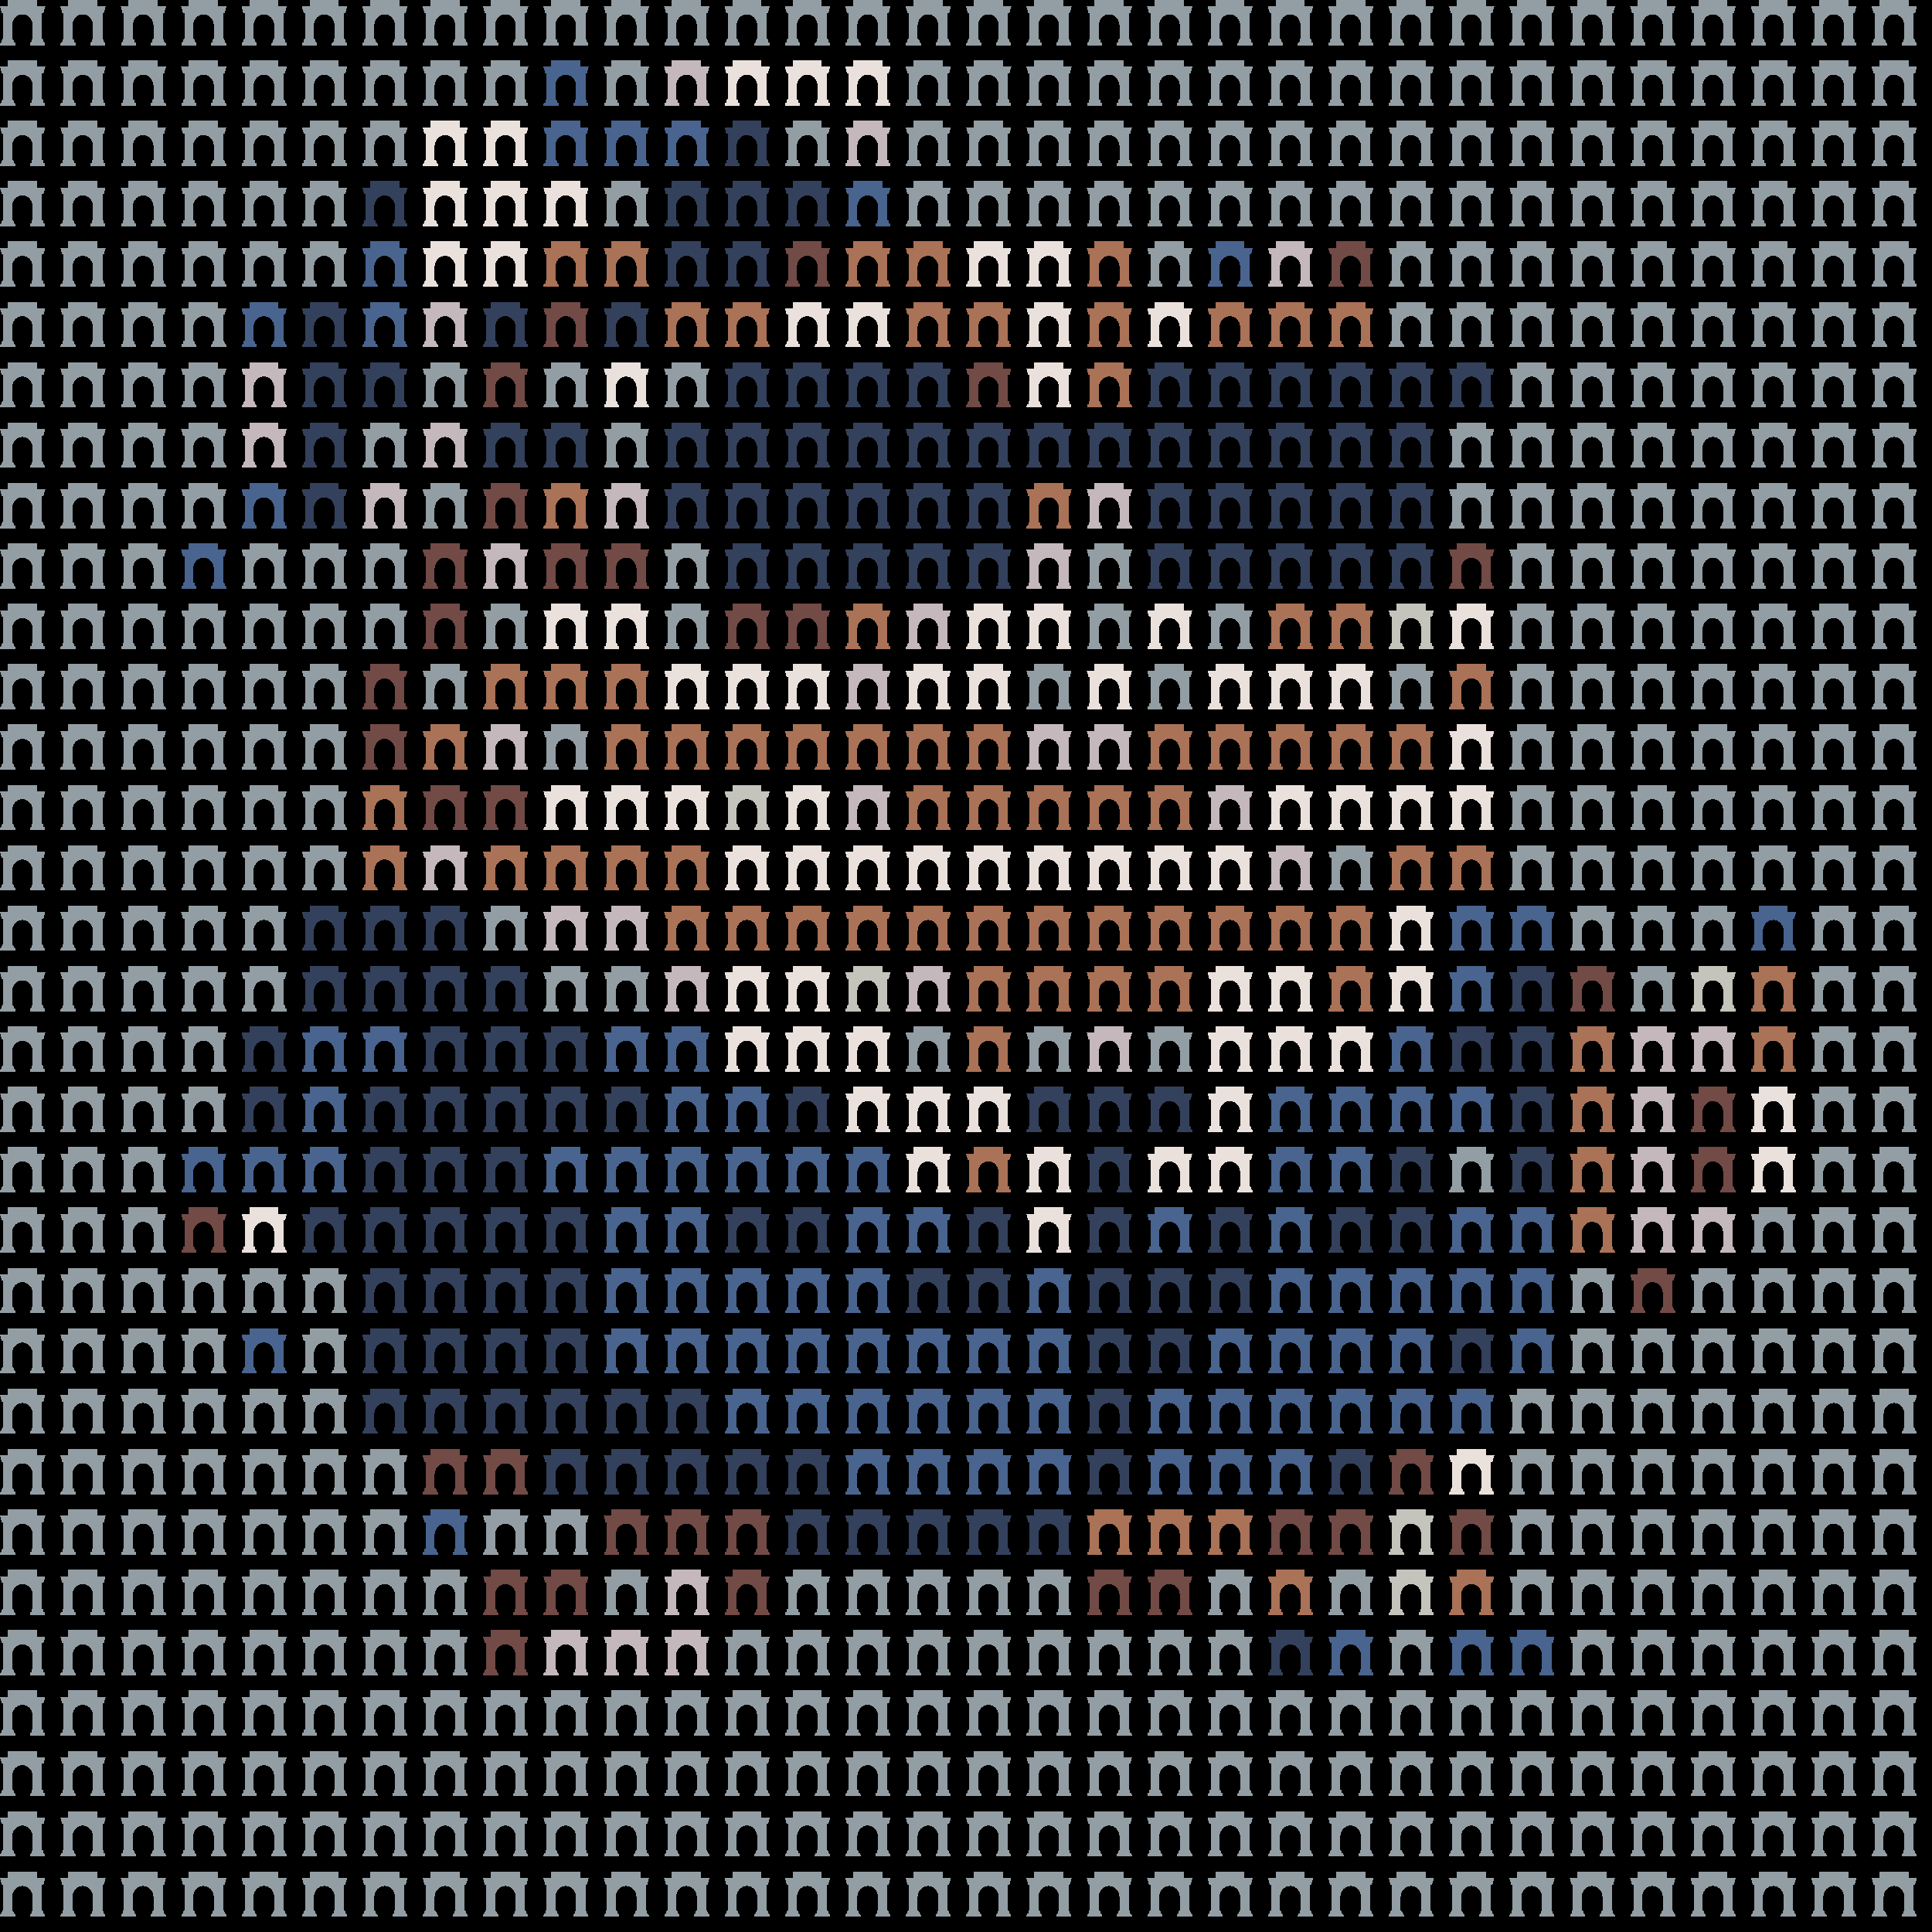 <svg xmlns="http://www.w3.org/2000/svg" shape-rendering="crispEdges" version="1.1" viewBox="0 0 32 32" width="544" height="544">"<rect fill="#000000" height="32" width="32"/><defs><path id="avatar" fill-rule="evenodd" clip-rule="evenodd" d="M0.129 0H0.612V0.106H0.75L0.721 0.213H0.697V0.644C0.709 0.644 0.719 0.654 0.719 0.668V0.697H0.723C0.736 0.697 0.746 0.708 0.746 0.721V0.75H0.497V0.721C0.497 0.708 0.507 0.697 0.519 0.697H0.524V0.668C0.524 0.656 0.531 0.646 0.541 0.644L0.541 0.406C0.533 0.312 0.46 0.237 0.371 0.237C0.281 0.237 0.208 0.312 0.2 0.406L0.2 0.644C0.212 0.646 0.226 0.656 0.226 0.668V0.697H0.231C0.243 0.697 0.253 0.708 0.253 0.721V0.75H0.004V0.721C0.004 0.708 0.014 0.697 0.027 0.697H0.031V0.668C0.031 0.654 0.041 0.644 0.053 0.644V0.213H0.029L0 0.106H0.129V0Z"/></defs><use href="#avatar" fill="#939ea4" x="0" y="0" height="1" width="1"/><use href="#avatar" fill="#939ea4" x="1" y="0" height="1" width="1"/><use href="#avatar" fill="#939ea4" x="2" y="0" height="1" width="1"/><use href="#avatar" fill="#939ea4" x="3" y="0" height="1" width="1"/><use href="#avatar" fill="#939ea4" x="4" y="0" height="1" width="1"/><use href="#avatar" fill="#939ea4" x="5" y="0" height="1" width="1"/><use href="#avatar" fill="#939ea4" x="6" y="0" height="1" width="1"/><use href="#avatar" fill="#939ea4" x="7" y="0" height="1" width="1"/><use href="#avatar" fill="#939ea4" x="8" y="0" height="1" width="1"/><use href="#avatar" fill="#939ea4" x="9" y="0" height="1" width="1"/><use href="#avatar" fill="#939ea4" x="10" y="0" height="1" width="1"/><use href="#avatar" fill="#939ea4" x="11" y="0" height="1" width="1"/><use href="#avatar" fill="#939ea4" x="12" y="0" height="1" width="1"/><use href="#avatar" fill="#939ea4" x="13" y="0" height="1" width="1"/><use href="#avatar" fill="#939ea4" x="14" y="0" height="1" width="1"/><use href="#avatar" fill="#939ea4" x="15" y="0" height="1" width="1"/><use href="#avatar" fill="#939ea4" x="16" y="0" height="1" width="1"/><use href="#avatar" fill="#939ea4" x="17" y="0" height="1" width="1"/><use href="#avatar" fill="#939ea4" x="18" y="0" height="1" width="1"/><use href="#avatar" fill="#939ea4" x="19" y="0" height="1" width="1"/><use href="#avatar" fill="#939ea4" x="20" y="0" height="1" width="1"/><use href="#avatar" fill="#939ea4" x="21" y="0" height="1" width="1"/><use href="#avatar" fill="#939ea4" x="22" y="0" height="1" width="1"/><use href="#avatar" fill="#939ea4" x="23" y="0" height="1" width="1"/><use href="#avatar" fill="#939ea4" x="24" y="0" height="1" width="1"/><use href="#avatar" fill="#939ea4" x="25" y="0" height="1" width="1"/><use href="#avatar" fill="#939ea4" x="26" y="0" height="1" width="1"/><use href="#avatar" fill="#939ea4" x="27" y="0" height="1" width="1"/><use href="#avatar" fill="#939ea4" x="28" y="0" height="1" width="1"/><use href="#avatar" fill="#939ea4" x="29" y="0" height="1" width="1"/><use href="#avatar" fill="#939ea4" x="30" y="0" height="1" width="1"/><use href="#avatar" fill="#939ea4" x="31" y="0" height="1" width="1"/><use href="#avatar" fill="#939ea4" x="0" y="1" height="1" width="1"/><use href="#avatar" fill="#939ea4" x="1" y="1" height="1" width="1"/><use href="#avatar" fill="#939ea4" x="2" y="1" height="1" width="1"/><use href="#avatar" fill="#939ea4" x="3" y="1" height="1" width="1"/><use href="#avatar" fill="#939ea4" x="4" y="1" height="1" width="1"/><use href="#avatar" fill="#939ea4" x="5" y="1" height="1" width="1"/><use href="#avatar" fill="#939ea4" x="6" y="1" height="1" width="1"/><use href="#avatar" fill="#939ea4" x="7" y="1" height="1" width="1"/><use href="#avatar" fill="#939ea4" x="8" y="1" height="1" width="1"/><use href="#avatar" fill="#49648e" x="9" y="1" height="1" width="1"/><use href="#avatar" fill="#939ea4" x="10" y="1" height="1" width="1"/><use href="#avatar" fill="#c4b8bc" x="11" y="1" height="1" width="1"/><use href="#avatar" fill="#eae1dc" x="12" y="1" height="1" width="1"/><use href="#avatar" fill="#eae1dc" x="13" y="1" height="1" width="1"/><use href="#avatar" fill="#eae1dc" x="14" y="1" height="1" width="1"/><use href="#avatar" fill="#939ea4" x="15" y="1" height="1" width="1"/><use href="#avatar" fill="#939ea4" x="16" y="1" height="1" width="1"/><use href="#avatar" fill="#939ea4" x="17" y="1" height="1" width="1"/><use href="#avatar" fill="#939ea4" x="18" y="1" height="1" width="1"/><use href="#avatar" fill="#939ea4" x="19" y="1" height="1" width="1"/><use href="#avatar" fill="#939ea4" x="20" y="1" height="1" width="1"/><use href="#avatar" fill="#939ea4" x="21" y="1" height="1" width="1"/><use href="#avatar" fill="#939ea4" x="22" y="1" height="1" width="1"/><use href="#avatar" fill="#939ea4" x="23" y="1" height="1" width="1"/><use href="#avatar" fill="#939ea4" x="24" y="1" height="1" width="1"/><use href="#avatar" fill="#939ea4" x="25" y="1" height="1" width="1"/><use href="#avatar" fill="#939ea4" x="26" y="1" height="1" width="1"/><use href="#avatar" fill="#939ea4" x="27" y="1" height="1" width="1"/><use href="#avatar" fill="#939ea4" x="28" y="1" height="1" width="1"/><use href="#avatar" fill="#939ea4" x="29" y="1" height="1" width="1"/><use href="#avatar" fill="#939ea4" x="30" y="1" height="1" width="1"/><use href="#avatar" fill="#939ea4" x="31" y="1" height="1" width="1"/><use href="#avatar" fill="#939ea4" x="0" y="2" height="1" width="1"/><use href="#avatar" fill="#939ea4" x="1" y="2" height="1" width="1"/><use href="#avatar" fill="#939ea4" x="2" y="2" height="1" width="1"/><use href="#avatar" fill="#939ea4" x="3" y="2" height="1" width="1"/><use href="#avatar" fill="#939ea4" x="4" y="2" height="1" width="1"/><use href="#avatar" fill="#939ea4" x="5" y="2" height="1" width="1"/><use href="#avatar" fill="#939ea4" x="6" y="2" height="1" width="1"/><use href="#avatar" fill="#eae1dc" x="7" y="2" height="1" width="1"/><use href="#avatar" fill="#eae1dc" x="8" y="2" height="1" width="1"/><use href="#avatar" fill="#49648e" x="9" y="2" height="1" width="1"/><use href="#avatar" fill="#49648e" x="10" y="2" height="1" width="1"/><use href="#avatar" fill="#49648e" x="11" y="2" height="1" width="1"/><use href="#avatar" fill="#34415c" x="12" y="2" height="1" width="1"/><use href="#avatar" fill="#939ea4" x="13" y="2" height="1" width="1"/><use href="#avatar" fill="#c4b8bc" x="14" y="2" height="1" width="1"/><use href="#avatar" fill="#939ea4" x="15" y="2" height="1" width="1"/><use href="#avatar" fill="#939ea4" x="16" y="2" height="1" width="1"/><use href="#avatar" fill="#939ea4" x="17" y="2" height="1" width="1"/><use href="#avatar" fill="#939ea4" x="18" y="2" height="1" width="1"/><use href="#avatar" fill="#939ea4" x="19" y="2" height="1" width="1"/><use href="#avatar" fill="#939ea4" x="20" y="2" height="1" width="1"/><use href="#avatar" fill="#939ea4" x="21" y="2" height="1" width="1"/><use href="#avatar" fill="#939ea4" x="22" y="2" height="1" width="1"/><use href="#avatar" fill="#939ea4" x="23" y="2" height="1" width="1"/><use href="#avatar" fill="#939ea4" x="24" y="2" height="1" width="1"/><use href="#avatar" fill="#939ea4" x="25" y="2" height="1" width="1"/><use href="#avatar" fill="#939ea4" x="26" y="2" height="1" width="1"/><use href="#avatar" fill="#939ea4" x="27" y="2" height="1" width="1"/><use href="#avatar" fill="#939ea4" x="28" y="2" height="1" width="1"/><use href="#avatar" fill="#939ea4" x="29" y="2" height="1" width="1"/><use href="#avatar" fill="#939ea4" x="30" y="2" height="1" width="1"/><use href="#avatar" fill="#939ea4" x="31" y="2" height="1" width="1"/><use href="#avatar" fill="#939ea4" x="0" y="3" height="1" width="1"/><use href="#avatar" fill="#939ea4" x="1" y="3" height="1" width="1"/><use href="#avatar" fill="#939ea4" x="2" y="3" height="1" width="1"/><use href="#avatar" fill="#939ea4" x="3" y="3" height="1" width="1"/><use href="#avatar" fill="#939ea4" x="4" y="3" height="1" width="1"/><use href="#avatar" fill="#939ea4" x="5" y="3" height="1" width="1"/><use href="#avatar" fill="#34415c" x="6" y="3" height="1" width="1"/><use href="#avatar" fill="#eae1dc" x="7" y="3" height="1" width="1"/><use href="#avatar" fill="#eae1dc" x="8" y="3" height="1" width="1"/><use href="#avatar" fill="#eae1dc" x="9" y="3" height="1" width="1"/><use href="#avatar" fill="#939ea4" x="10" y="3" height="1" width="1"/><use href="#avatar" fill="#34415c" x="11" y="3" height="1" width="1"/><use href="#avatar" fill="#34415c" x="12" y="3" height="1" width="1"/><use href="#avatar" fill="#34415c" x="13" y="3" height="1" width="1"/><use href="#avatar" fill="#49648e" x="14" y="3" height="1" width="1"/><use href="#avatar" fill="#939ea4" x="15" y="3" height="1" width="1"/><use href="#avatar" fill="#939ea4" x="16" y="3" height="1" width="1"/><use href="#avatar" fill="#939ea4" x="17" y="3" height="1" width="1"/><use href="#avatar" fill="#939ea4" x="18" y="3" height="1" width="1"/><use href="#avatar" fill="#939ea4" x="19" y="3" height="1" width="1"/><use href="#avatar" fill="#939ea4" x="20" y="3" height="1" width="1"/><use href="#avatar" fill="#939ea4" x="21" y="3" height="1" width="1"/><use href="#avatar" fill="#939ea4" x="22" y="3" height="1" width="1"/><use href="#avatar" fill="#939ea4" x="23" y="3" height="1" width="1"/><use href="#avatar" fill="#939ea4" x="24" y="3" height="1" width="1"/><use href="#avatar" fill="#939ea4" x="25" y="3" height="1" width="1"/><use href="#avatar" fill="#939ea4" x="26" y="3" height="1" width="1"/><use href="#avatar" fill="#939ea4" x="27" y="3" height="1" width="1"/><use href="#avatar" fill="#939ea4" x="28" y="3" height="1" width="1"/><use href="#avatar" fill="#939ea4" x="29" y="3" height="1" width="1"/><use href="#avatar" fill="#939ea4" x="30" y="3" height="1" width="1"/><use href="#avatar" fill="#939ea4" x="31" y="3" height="1" width="1"/><use href="#avatar" fill="#939ea4" x="0" y="4" height="1" width="1"/><use href="#avatar" fill="#939ea4" x="1" y="4" height="1" width="1"/><use href="#avatar" fill="#939ea4" x="2" y="4" height="1" width="1"/><use href="#avatar" fill="#939ea4" x="3" y="4" height="1" width="1"/><use href="#avatar" fill="#939ea4" x="4" y="4" height="1" width="1"/><use href="#avatar" fill="#939ea4" x="5" y="4" height="1" width="1"/><use href="#avatar" fill="#49648e" x="6" y="4" height="1" width="1"/><use href="#avatar" fill="#eae1dc" x="7" y="4" height="1" width="1"/><use href="#avatar" fill="#eae1dc" x="8" y="4" height="1" width="1"/><use href="#avatar" fill="#aa7257" x="9" y="4" height="1" width="1"/><use href="#avatar" fill="#aa7257" x="10" y="4" height="1" width="1"/><use href="#avatar" fill="#34415c" x="11" y="4" height="1" width="1"/><use href="#avatar" fill="#34415c" x="12" y="4" height="1" width="1"/><use href="#avatar" fill="#724a46" x="13" y="4" height="1" width="1"/><use href="#avatar" fill="#aa7257" x="14" y="4" height="1" width="1"/><use href="#avatar" fill="#aa7257" x="15" y="4" height="1" width="1"/><use href="#avatar" fill="#eae1dc" x="16" y="4" height="1" width="1"/><use href="#avatar" fill="#eae1dc" x="17" y="4" height="1" width="1"/><use href="#avatar" fill="#aa7257" x="18" y="4" height="1" width="1"/><use href="#avatar" fill="#939ea4" x="19" y="4" height="1" width="1"/><use href="#avatar" fill="#49648e" x="20" y="4" height="1" width="1"/><use href="#avatar" fill="#c4b8bc" x="21" y="4" height="1" width="1"/><use href="#avatar" fill="#724a46" x="22" y="4" height="1" width="1"/><use href="#avatar" fill="#939ea4" x="23" y="4" height="1" width="1"/><use href="#avatar" fill="#939ea4" x="24" y="4" height="1" width="1"/><use href="#avatar" fill="#939ea4" x="25" y="4" height="1" width="1"/><use href="#avatar" fill="#939ea4" x="26" y="4" height="1" width="1"/><use href="#avatar" fill="#939ea4" x="27" y="4" height="1" width="1"/><use href="#avatar" fill="#939ea4" x="28" y="4" height="1" width="1"/><use href="#avatar" fill="#939ea4" x="29" y="4" height="1" width="1"/><use href="#avatar" fill="#939ea4" x="30" y="4" height="1" width="1"/><use href="#avatar" fill="#939ea4" x="31" y="4" height="1" width="1"/><use href="#avatar" fill="#939ea4" x="0" y="5" height="1" width="1"/><use href="#avatar" fill="#939ea4" x="1" y="5" height="1" width="1"/><use href="#avatar" fill="#939ea4" x="2" y="5" height="1" width="1"/><use href="#avatar" fill="#939ea4" x="3" y="5" height="1" width="1"/><use href="#avatar" fill="#49648e" x="4" y="5" height="1" width="1"/><use href="#avatar" fill="#34415c" x="5" y="5" height="1" width="1"/><use href="#avatar" fill="#49648e" x="6" y="5" height="1" width="1"/><use href="#avatar" fill="#c4b8bc" x="7" y="5" height="1" width="1"/><use href="#avatar" fill="#34415c" x="8" y="5" height="1" width="1"/><use href="#avatar" fill="#724a46" x="9" y="5" height="1" width="1"/><use href="#avatar" fill="#34415c" x="10" y="5" height="1" width="1"/><use href="#avatar" fill="#aa7257" x="11" y="5" height="1" width="1"/><use href="#avatar" fill="#aa7257" x="12" y="5" height="1" width="1"/><use href="#avatar" fill="#eae1dc" x="13" y="5" height="1" width="1"/><use href="#avatar" fill="#eae1dc" x="14" y="5" height="1" width="1"/><use href="#avatar" fill="#aa7257" x="15" y="5" height="1" width="1"/><use href="#avatar" fill="#aa7257" x="16" y="5" height="1" width="1"/><use href="#avatar" fill="#eae1dc" x="17" y="5" height="1" width="1"/><use href="#avatar" fill="#aa7257" x="18" y="5" height="1" width="1"/><use href="#avatar" fill="#eae1dc" x="19" y="5" height="1" width="1"/><use href="#avatar" fill="#aa7257" x="20" y="5" height="1" width="1"/><use href="#avatar" fill="#aa7257" x="21" y="5" height="1" width="1"/><use href="#avatar" fill="#aa7257" x="22" y="5" height="1" width="1"/><use href="#avatar" fill="#939ea4" x="23" y="5" height="1" width="1"/><use href="#avatar" fill="#939ea4" x="24" y="5" height="1" width="1"/><use href="#avatar" fill="#939ea4" x="25" y="5" height="1" width="1"/><use href="#avatar" fill="#939ea4" x="26" y="5" height="1" width="1"/><use href="#avatar" fill="#939ea4" x="27" y="5" height="1" width="1"/><use href="#avatar" fill="#939ea4" x="28" y="5" height="1" width="1"/><use href="#avatar" fill="#939ea4" x="29" y="5" height="1" width="1"/><use href="#avatar" fill="#939ea4" x="30" y="5" height="1" width="1"/><use href="#avatar" fill="#939ea4" x="31" y="5" height="1" width="1"/><use href="#avatar" fill="#939ea4" x="0" y="6" height="1" width="1"/><use href="#avatar" fill="#939ea4" x="1" y="6" height="1" width="1"/><use href="#avatar" fill="#939ea4" x="2" y="6" height="1" width="1"/><use href="#avatar" fill="#939ea4" x="3" y="6" height="1" width="1"/><use href="#avatar" fill="#c4b8bc" x="4" y="6" height="1" width="1"/><use href="#avatar" fill="#34415c" x="5" y="6" height="1" width="1"/><use href="#avatar" fill="#34415c" x="6" y="6" height="1" width="1"/><use href="#avatar" fill="#939ea4" x="7" y="6" height="1" width="1"/><use href="#avatar" fill="#724a46" x="8" y="6" height="1" width="1"/><use href="#avatar" fill="#939ea4" x="9" y="6" height="1" width="1"/><use href="#avatar" fill="#eae1dc" x="10" y="6" height="1" width="1"/><use href="#avatar" fill="#939ea4" x="11" y="6" height="1" width="1"/><use href="#avatar" fill="#34415c" x="12" y="6" height="1" width="1"/><use href="#avatar" fill="#34415c" x="13" y="6" height="1" width="1"/><use href="#avatar" fill="#34415c" x="14" y="6" height="1" width="1"/><use href="#avatar" fill="#34415c" x="15" y="6" height="1" width="1"/><use href="#avatar" fill="#724a46" x="16" y="6" height="1" width="1"/><use href="#avatar" fill="#eae1dc" x="17" y="6" height="1" width="1"/><use href="#avatar" fill="#aa7257" x="18" y="6" height="1" width="1"/><use href="#avatar" fill="#34415c" x="19" y="6" height="1" width="1"/><use href="#avatar" fill="#34415c" x="20" y="6" height="1" width="1"/><use href="#avatar" fill="#34415c" x="21" y="6" height="1" width="1"/><use href="#avatar" fill="#34415c" x="22" y="6" height="1" width="1"/><use href="#avatar" fill="#34415c" x="23" y="6" height="1" width="1"/><use href="#avatar" fill="#34415c" x="24" y="6" height="1" width="1"/><use href="#avatar" fill="#939ea4" x="25" y="6" height="1" width="1"/><use href="#avatar" fill="#939ea4" x="26" y="6" height="1" width="1"/><use href="#avatar" fill="#939ea4" x="27" y="6" height="1" width="1"/><use href="#avatar" fill="#939ea4" x="28" y="6" height="1" width="1"/><use href="#avatar" fill="#939ea4" x="29" y="6" height="1" width="1"/><use href="#avatar" fill="#939ea4" x="30" y="6" height="1" width="1"/><use href="#avatar" fill="#939ea4" x="31" y="6" height="1" width="1"/><use href="#avatar" fill="#939ea4" x="0" y="7" height="1" width="1"/><use href="#avatar" fill="#939ea4" x="1" y="7" height="1" width="1"/><use href="#avatar" fill="#939ea4" x="2" y="7" height="1" width="1"/><use href="#avatar" fill="#939ea4" x="3" y="7" height="1" width="1"/><use href="#avatar" fill="#c4b8bc" x="4" y="7" height="1" width="1"/><use href="#avatar" fill="#34415c" x="5" y="7" height="1" width="1"/><use href="#avatar" fill="#939ea4" x="6" y="7" height="1" width="1"/><use href="#avatar" fill="#c4b8bc" x="7" y="7" height="1" width="1"/><use href="#avatar" fill="#34415c" x="8" y="7" height="1" width="1"/><use href="#avatar" fill="#34415c" x="9" y="7" height="1" width="1"/><use href="#avatar" fill="#939ea4" x="10" y="7" height="1" width="1"/><use href="#avatar" fill="#34415c" x="11" y="7" height="1" width="1"/><use href="#avatar" fill="#34415c" x="12" y="7" height="1" width="1"/><use href="#avatar" fill="#34415c" x="13" y="7" height="1" width="1"/><use href="#avatar" fill="#34415c" x="14" y="7" height="1" width="1"/><use href="#avatar" fill="#34415c" x="15" y="7" height="1" width="1"/><use href="#avatar" fill="#34415c" x="16" y="7" height="1" width="1"/><use href="#avatar" fill="#34415c" x="17" y="7" height="1" width="1"/><use href="#avatar" fill="#34415c" x="18" y="7" height="1" width="1"/><use href="#avatar" fill="#34415c" x="19" y="7" height="1" width="1"/><use href="#avatar" fill="#34415c" x="20" y="7" height="1" width="1"/><use href="#avatar" fill="#34415c" x="21" y="7" height="1" width="1"/><use href="#avatar" fill="#34415c" x="22" y="7" height="1" width="1"/><use href="#avatar" fill="#34415c" x="23" y="7" height="1" width="1"/><use href="#avatar" fill="#939ea4" x="24" y="7" height="1" width="1"/><use href="#avatar" fill="#939ea4" x="25" y="7" height="1" width="1"/><use href="#avatar" fill="#939ea4" x="26" y="7" height="1" width="1"/><use href="#avatar" fill="#939ea4" x="27" y="7" height="1" width="1"/><use href="#avatar" fill="#939ea4" x="28" y="7" height="1" width="1"/><use href="#avatar" fill="#939ea4" x="29" y="7" height="1" width="1"/><use href="#avatar" fill="#939ea4" x="30" y="7" height="1" width="1"/><use href="#avatar" fill="#939ea4" x="31" y="7" height="1" width="1"/><use href="#avatar" fill="#939ea4" x="0" y="8" height="1" width="1"/><use href="#avatar" fill="#939ea4" x="1" y="8" height="1" width="1"/><use href="#avatar" fill="#939ea4" x="2" y="8" height="1" width="1"/><use href="#avatar" fill="#939ea4" x="3" y="8" height="1" width="1"/><use href="#avatar" fill="#49648e" x="4" y="8" height="1" width="1"/><use href="#avatar" fill="#34415c" x="5" y="8" height="1" width="1"/><use href="#avatar" fill="#c4b8bc" x="6" y="8" height="1" width="1"/><use href="#avatar" fill="#939ea4" x="7" y="8" height="1" width="1"/><use href="#avatar" fill="#724a46" x="8" y="8" height="1" width="1"/><use href="#avatar" fill="#aa7257" x="9" y="8" height="1" width="1"/><use href="#avatar" fill="#c4b8bc" x="10" y="8" height="1" width="1"/><use href="#avatar" fill="#34415c" x="11" y="8" height="1" width="1"/><use href="#avatar" fill="#34415c" x="12" y="8" height="1" width="1"/><use href="#avatar" fill="#34415c" x="13" y="8" height="1" width="1"/><use href="#avatar" fill="#34415c" x="14" y="8" height="1" width="1"/><use href="#avatar" fill="#34415c" x="15" y="8" height="1" width="1"/><use href="#avatar" fill="#34415c" x="16" y="8" height="1" width="1"/><use href="#avatar" fill="#aa7257" x="17" y="8" height="1" width="1"/><use href="#avatar" fill="#c4b8bc" x="18" y="8" height="1" width="1"/><use href="#avatar" fill="#34415c" x="19" y="8" height="1" width="1"/><use href="#avatar" fill="#34415c" x="20" y="8" height="1" width="1"/><use href="#avatar" fill="#34415c" x="21" y="8" height="1" width="1"/><use href="#avatar" fill="#34415c" x="22" y="8" height="1" width="1"/><use href="#avatar" fill="#34415c" x="23" y="8" height="1" width="1"/><use href="#avatar" fill="#939ea4" x="24" y="8" height="1" width="1"/><use href="#avatar" fill="#939ea4" x="25" y="8" height="1" width="1"/><use href="#avatar" fill="#939ea4" x="26" y="8" height="1" width="1"/><use href="#avatar" fill="#939ea4" x="27" y="8" height="1" width="1"/><use href="#avatar" fill="#939ea4" x="28" y="8" height="1" width="1"/><use href="#avatar" fill="#939ea4" x="29" y="8" height="1" width="1"/><use href="#avatar" fill="#939ea4" x="30" y="8" height="1" width="1"/><use href="#avatar" fill="#939ea4" x="31" y="8" height="1" width="1"/><use href="#avatar" fill="#939ea4" x="0" y="9" height="1" width="1"/><use href="#avatar" fill="#939ea4" x="1" y="9" height="1" width="1"/><use href="#avatar" fill="#939ea4" x="2" y="9" height="1" width="1"/><use href="#avatar" fill="#49648e" x="3" y="9" height="1" width="1"/><use href="#avatar" fill="#939ea4" x="4" y="9" height="1" width="1"/><use href="#avatar" fill="#939ea4" x="5" y="9" height="1" width="1"/><use href="#avatar" fill="#939ea4" x="6" y="9" height="1" width="1"/><use href="#avatar" fill="#724a46" x="7" y="9" height="1" width="1"/><use href="#avatar" fill="#c4b8bc" x="8" y="9" height="1" width="1"/><use href="#avatar" fill="#724a46" x="9" y="9" height="1" width="1"/><use href="#avatar" fill="#724a46" x="10" y="9" height="1" width="1"/><use href="#avatar" fill="#939ea4" x="11" y="9" height="1" width="1"/><use href="#avatar" fill="#34415c" x="12" y="9" height="1" width="1"/><use href="#avatar" fill="#34415c" x="13" y="9" height="1" width="1"/><use href="#avatar" fill="#34415c" x="14" y="9" height="1" width="1"/><use href="#avatar" fill="#34415c" x="15" y="9" height="1" width="1"/><use href="#avatar" fill="#34415c" x="16" y="9" height="1" width="1"/><use href="#avatar" fill="#c4b8bc" x="17" y="9" height="1" width="1"/><use href="#avatar" fill="#939ea4" x="18" y="9" height="1" width="1"/><use href="#avatar" fill="#34415c" x="19" y="9" height="1" width="1"/><use href="#avatar" fill="#34415c" x="20" y="9" height="1" width="1"/><use href="#avatar" fill="#34415c" x="21" y="9" height="1" width="1"/><use href="#avatar" fill="#34415c" x="22" y="9" height="1" width="1"/><use href="#avatar" fill="#34415c" x="23" y="9" height="1" width="1"/><use href="#avatar" fill="#724a46" x="24" y="9" height="1" width="1"/><use href="#avatar" fill="#939ea4" x="25" y="9" height="1" width="1"/><use href="#avatar" fill="#939ea4" x="26" y="9" height="1" width="1"/><use href="#avatar" fill="#939ea4" x="27" y="9" height="1" width="1"/><use href="#avatar" fill="#939ea4" x="28" y="9" height="1" width="1"/><use href="#avatar" fill="#939ea4" x="29" y="9" height="1" width="1"/><use href="#avatar" fill="#939ea4" x="30" y="9" height="1" width="1"/><use href="#avatar" fill="#939ea4" x="31" y="9" height="1" width="1"/><use href="#avatar" fill="#939ea4" x="0" y="10" height="1" width="1"/><use href="#avatar" fill="#939ea4" x="1" y="10" height="1" width="1"/><use href="#avatar" fill="#939ea4" x="2" y="10" height="1" width="1"/><use href="#avatar" fill="#939ea4" x="3" y="10" height="1" width="1"/><use href="#avatar" fill="#939ea4" x="4" y="10" height="1" width="1"/><use href="#avatar" fill="#939ea4" x="5" y="10" height="1" width="1"/><use href="#avatar" fill="#939ea4" x="6" y="10" height="1" width="1"/><use href="#avatar" fill="#724a46" x="7" y="10" height="1" width="1"/><use href="#avatar" fill="#939ea4" x="8" y="10" height="1" width="1"/><use href="#avatar" fill="#eae1dc" x="9" y="10" height="1" width="1"/><use href="#avatar" fill="#eae1dc" x="10" y="10" height="1" width="1"/><use href="#avatar" fill="#939ea4" x="11" y="10" height="1" width="1"/><use href="#avatar" fill="#724a46" x="12" y="10" height="1" width="1"/><use href="#avatar" fill="#724a46" x="13" y="10" height="1" width="1"/><use href="#avatar" fill="#aa7257" x="14" y="10" height="1" width="1"/><use href="#avatar" fill="#c4b8bc" x="15" y="10" height="1" width="1"/><use href="#avatar" fill="#eae1dc" x="16" y="10" height="1" width="1"/><use href="#avatar" fill="#eae1dc" x="17" y="10" height="1" width="1"/><use href="#avatar" fill="#939ea4" x="18" y="10" height="1" width="1"/><use href="#avatar" fill="#eae1dc" x="19" y="10" height="1" width="1"/><use href="#avatar" fill="#939ea4" x="20" y="10" height="1" width="1"/><use href="#avatar" fill="#aa7257" x="21" y="10" height="1" width="1"/><use href="#avatar" fill="#aa7257" x="22" y="10" height="1" width="1"/><use href="#avatar" fill="#c4c4bc" x="23" y="10" height="1" width="1"/><use href="#avatar" fill="#eae1dc" x="24" y="10" height="1" width="1"/><use href="#avatar" fill="#939ea4" x="25" y="10" height="1" width="1"/><use href="#avatar" fill="#939ea4" x="26" y="10" height="1" width="1"/><use href="#avatar" fill="#939ea4" x="27" y="10" height="1" width="1"/><use href="#avatar" fill="#939ea4" x="28" y="10" height="1" width="1"/><use href="#avatar" fill="#939ea4" x="29" y="10" height="1" width="1"/><use href="#avatar" fill="#939ea4" x="30" y="10" height="1" width="1"/><use href="#avatar" fill="#939ea4" x="31" y="10" height="1" width="1"/><use href="#avatar" fill="#939ea4" x="0" y="11" height="1" width="1"/><use href="#avatar" fill="#939ea4" x="1" y="11" height="1" width="1"/><use href="#avatar" fill="#939ea4" x="2" y="11" height="1" width="1"/><use href="#avatar" fill="#939ea4" x="3" y="11" height="1" width="1"/><use href="#avatar" fill="#939ea4" x="4" y="11" height="1" width="1"/><use href="#avatar" fill="#939ea4" x="5" y="11" height="1" width="1"/><use href="#avatar" fill="#724a46" x="6" y="11" height="1" width="1"/><use href="#avatar" fill="#939ea4" x="7" y="11" height="1" width="1"/><use href="#avatar" fill="#aa7257" x="8" y="11" height="1" width="1"/><use href="#avatar" fill="#aa7257" x="9" y="11" height="1" width="1"/><use href="#avatar" fill="#aa7257" x="10" y="11" height="1" width="1"/><use href="#avatar" fill="#eae1dc" x="11" y="11" height="1" width="1"/><use href="#avatar" fill="#eae1dc" x="12" y="11" height="1" width="1"/><use href="#avatar" fill="#eae1dc" x="13" y="11" height="1" width="1"/><use href="#avatar" fill="#c4b8bc" x="14" y="11" height="1" width="1"/><use href="#avatar" fill="#eae1dc" x="15" y="11" height="1" width="1"/><use href="#avatar" fill="#eae1dc" x="16" y="11" height="1" width="1"/><use href="#avatar" fill="#939ea4" x="17" y="11" height="1" width="1"/><use href="#avatar" fill="#eae1dc" x="18" y="11" height="1" width="1"/><use href="#avatar" fill="#939ea4" x="19" y="11" height="1" width="1"/><use href="#avatar" fill="#eae1dc" x="20" y="11" height="1" width="1"/><use href="#avatar" fill="#eae1dc" x="21" y="11" height="1" width="1"/><use href="#avatar" fill="#eae1dc" x="22" y="11" height="1" width="1"/><use href="#avatar" fill="#939ea4" x="23" y="11" height="1" width="1"/><use href="#avatar" fill="#aa7257" x="24" y="11" height="1" width="1"/><use href="#avatar" fill="#939ea4" x="25" y="11" height="1" width="1"/><use href="#avatar" fill="#939ea4" x="26" y="11" height="1" width="1"/><use href="#avatar" fill="#939ea4" x="27" y="11" height="1" width="1"/><use href="#avatar" fill="#939ea4" x="28" y="11" height="1" width="1"/><use href="#avatar" fill="#939ea4" x="29" y="11" height="1" width="1"/><use href="#avatar" fill="#939ea4" x="30" y="11" height="1" width="1"/><use href="#avatar" fill="#939ea4" x="31" y="11" height="1" width="1"/><use href="#avatar" fill="#939ea4" x="0" y="12" height="1" width="1"/><use href="#avatar" fill="#939ea4" x="1" y="12" height="1" width="1"/><use href="#avatar" fill="#939ea4" x="2" y="12" height="1" width="1"/><use href="#avatar" fill="#939ea4" x="3" y="12" height="1" width="1"/><use href="#avatar" fill="#939ea4" x="4" y="12" height="1" width="1"/><use href="#avatar" fill="#939ea4" x="5" y="12" height="1" width="1"/><use href="#avatar" fill="#724a46" x="6" y="12" height="1" width="1"/><use href="#avatar" fill="#aa7257" x="7" y="12" height="1" width="1"/><use href="#avatar" fill="#c4b8bc" x="8" y="12" height="1" width="1"/><use href="#avatar" fill="#939ea4" x="9" y="12" height="1" width="1"/><use href="#avatar" fill="#aa7257" x="10" y="12" height="1" width="1"/><use href="#avatar" fill="#aa7257" x="11" y="12" height="1" width="1"/><use href="#avatar" fill="#aa7257" x="12" y="12" height="1" width="1"/><use href="#avatar" fill="#aa7257" x="13" y="12" height="1" width="1"/><use href="#avatar" fill="#aa7257" x="14" y="12" height="1" width="1"/><use href="#avatar" fill="#aa7257" x="15" y="12" height="1" width="1"/><use href="#avatar" fill="#aa7257" x="16" y="12" height="1" width="1"/><use href="#avatar" fill="#c4b8bc" x="17" y="12" height="1" width="1"/><use href="#avatar" fill="#c4b8bc" x="18" y="12" height="1" width="1"/><use href="#avatar" fill="#aa7257" x="19" y="12" height="1" width="1"/><use href="#avatar" fill="#aa7257" x="20" y="12" height="1" width="1"/><use href="#avatar" fill="#aa7257" x="21" y="12" height="1" width="1"/><use href="#avatar" fill="#aa7257" x="22" y="12" height="1" width="1"/><use href="#avatar" fill="#aa7257" x="23" y="12" height="1" width="1"/><use href="#avatar" fill="#eae1dc" x="24" y="12" height="1" width="1"/><use href="#avatar" fill="#939ea4" x="25" y="12" height="1" width="1"/><use href="#avatar" fill="#939ea4" x="26" y="12" height="1" width="1"/><use href="#avatar" fill="#939ea4" x="27" y="12" height="1" width="1"/><use href="#avatar" fill="#939ea4" x="28" y="12" height="1" width="1"/><use href="#avatar" fill="#939ea4" x="29" y="12" height="1" width="1"/><use href="#avatar" fill="#939ea4" x="30" y="12" height="1" width="1"/><use href="#avatar" fill="#939ea4" x="31" y="12" height="1" width="1"/><use href="#avatar" fill="#939ea4" x="0" y="13" height="1" width="1"/><use href="#avatar" fill="#939ea4" x="1" y="13" height="1" width="1"/><use href="#avatar" fill="#939ea4" x="2" y="13" height="1" width="1"/><use href="#avatar" fill="#939ea4" x="3" y="13" height="1" width="1"/><use href="#avatar" fill="#939ea4" x="4" y="13" height="1" width="1"/><use href="#avatar" fill="#939ea4" x="5" y="13" height="1" width="1"/><use href="#avatar" fill="#aa7257" x="6" y="13" height="1" width="1"/><use href="#avatar" fill="#724a46" x="7" y="13" height="1" width="1"/><use href="#avatar" fill="#724a46" x="8" y="13" height="1" width="1"/><use href="#avatar" fill="#eae1dc" x="9" y="13" height="1" width="1"/><use href="#avatar" fill="#eae1dc" x="10" y="13" height="1" width="1"/><use href="#avatar" fill="#eae1dc" x="11" y="13" height="1" width="1"/><use href="#avatar" fill="#c4c4bc" x="12" y="13" height="1" width="1"/><use href="#avatar" fill="#eae1dc" x="13" y="13" height="1" width="1"/><use href="#avatar" fill="#c4b8bc" x="14" y="13" height="1" width="1"/><use href="#avatar" fill="#aa7257" x="15" y="13" height="1" width="1"/><use href="#avatar" fill="#aa7257" x="16" y="13" height="1" width="1"/><use href="#avatar" fill="#aa7257" x="17" y="13" height="1" width="1"/><use href="#avatar" fill="#aa7257" x="18" y="13" height="1" width="1"/><use href="#avatar" fill="#aa7257" x="19" y="13" height="1" width="1"/><use href="#avatar" fill="#c4b8bc" x="20" y="13" height="1" width="1"/><use href="#avatar" fill="#eae1dc" x="21" y="13" height="1" width="1"/><use href="#avatar" fill="#eae1dc" x="22" y="13" height="1" width="1"/><use href="#avatar" fill="#eae1dc" x="23" y="13" height="1" width="1"/><use href="#avatar" fill="#eae1dc" x="24" y="13" height="1" width="1"/><use href="#avatar" fill="#939ea4" x="25" y="13" height="1" width="1"/><use href="#avatar" fill="#939ea4" x="26" y="13" height="1" width="1"/><use href="#avatar" fill="#939ea4" x="27" y="13" height="1" width="1"/><use href="#avatar" fill="#939ea4" x="28" y="13" height="1" width="1"/><use href="#avatar" fill="#939ea4" x="29" y="13" height="1" width="1"/><use href="#avatar" fill="#939ea4" x="30" y="13" height="1" width="1"/><use href="#avatar" fill="#939ea4" x="31" y="13" height="1" width="1"/><use href="#avatar" fill="#939ea4" x="0" y="14" height="1" width="1"/><use href="#avatar" fill="#939ea4" x="1" y="14" height="1" width="1"/><use href="#avatar" fill="#939ea4" x="2" y="14" height="1" width="1"/><use href="#avatar" fill="#939ea4" x="3" y="14" height="1" width="1"/><use href="#avatar" fill="#939ea4" x="4" y="14" height="1" width="1"/><use href="#avatar" fill="#939ea4" x="5" y="14" height="1" width="1"/><use href="#avatar" fill="#aa7257" x="6" y="14" height="1" width="1"/><use href="#avatar" fill="#c4b8bc" x="7" y="14" height="1" width="1"/><use href="#avatar" fill="#aa7257" x="8" y="14" height="1" width="1"/><use href="#avatar" fill="#aa7257" x="9" y="14" height="1" width="1"/><use href="#avatar" fill="#aa7257" x="10" y="14" height="1" width="1"/><use href="#avatar" fill="#aa7257" x="11" y="14" height="1" width="1"/><use href="#avatar" fill="#eae1dc" x="12" y="14" height="1" width="1"/><use href="#avatar" fill="#eae1dc" x="13" y="14" height="1" width="1"/><use href="#avatar" fill="#eae1dc" x="14" y="14" height="1" width="1"/><use href="#avatar" fill="#eae1dc" x="15" y="14" height="1" width="1"/><use href="#avatar" fill="#eae1dc" x="16" y="14" height="1" width="1"/><use href="#avatar" fill="#eae1dc" x="17" y="14" height="1" width="1"/><use href="#avatar" fill="#eae1dc" x="18" y="14" height="1" width="1"/><use href="#avatar" fill="#eae1dc" x="19" y="14" height="1" width="1"/><use href="#avatar" fill="#eae1dc" x="20" y="14" height="1" width="1"/><use href="#avatar" fill="#c4b8bc" x="21" y="14" height="1" width="1"/><use href="#avatar" fill="#939ea4" x="22" y="14" height="1" width="1"/><use href="#avatar" fill="#aa7257" x="23" y="14" height="1" width="1"/><use href="#avatar" fill="#aa7257" x="24" y="14" height="1" width="1"/><use href="#avatar" fill="#939ea4" x="25" y="14" height="1" width="1"/><use href="#avatar" fill="#939ea4" x="26" y="14" height="1" width="1"/><use href="#avatar" fill="#939ea4" x="27" y="14" height="1" width="1"/><use href="#avatar" fill="#939ea4" x="28" y="14" height="1" width="1"/><use href="#avatar" fill="#939ea4" x="29" y="14" height="1" width="1"/><use href="#avatar" fill="#939ea4" x="30" y="14" height="1" width="1"/><use href="#avatar" fill="#939ea4" x="31" y="14" height="1" width="1"/><use href="#avatar" fill="#939ea4" x="0" y="15" height="1" width="1"/><use href="#avatar" fill="#939ea4" x="1" y="15" height="1" width="1"/><use href="#avatar" fill="#939ea4" x="2" y="15" height="1" width="1"/><use href="#avatar" fill="#939ea4" x="3" y="15" height="1" width="1"/><use href="#avatar" fill="#939ea4" x="4" y="15" height="1" width="1"/><use href="#avatar" fill="#34415c" x="5" y="15" height="1" width="1"/><use href="#avatar" fill="#34415c" x="6" y="15" height="1" width="1"/><use href="#avatar" fill="#34415c" x="7" y="15" height="1" width="1"/><use href="#avatar" fill="#939ea4" x="8" y="15" height="1" width="1"/><use href="#avatar" fill="#c4b8bc" x="9" y="15" height="1" width="1"/><use href="#avatar" fill="#c4b8bc" x="10" y="15" height="1" width="1"/><use href="#avatar" fill="#aa7257" x="11" y="15" height="1" width="1"/><use href="#avatar" fill="#aa7257" x="12" y="15" height="1" width="1"/><use href="#avatar" fill="#aa7257" x="13" y="15" height="1" width="1"/><use href="#avatar" fill="#aa7257" x="14" y="15" height="1" width="1"/><use href="#avatar" fill="#aa7257" x="15" y="15" height="1" width="1"/><use href="#avatar" fill="#aa7257" x="16" y="15" height="1" width="1"/><use href="#avatar" fill="#aa7257" x="17" y="15" height="1" width="1"/><use href="#avatar" fill="#aa7257" x="18" y="15" height="1" width="1"/><use href="#avatar" fill="#aa7257" x="19" y="15" height="1" width="1"/><use href="#avatar" fill="#aa7257" x="20" y="15" height="1" width="1"/><use href="#avatar" fill="#aa7257" x="21" y="15" height="1" width="1"/><use href="#avatar" fill="#aa7257" x="22" y="15" height="1" width="1"/><use href="#avatar" fill="#eae1dc" x="23" y="15" height="1" width="1"/><use href="#avatar" fill="#49648e" x="24" y="15" height="1" width="1"/><use href="#avatar" fill="#49648e" x="25" y="15" height="1" width="1"/><use href="#avatar" fill="#939ea4" x="26" y="15" height="1" width="1"/><use href="#avatar" fill="#939ea4" x="27" y="15" height="1" width="1"/><use href="#avatar" fill="#939ea4" x="28" y="15" height="1" width="1"/><use href="#avatar" fill="#49648e" x="29" y="15" height="1" width="1"/><use href="#avatar" fill="#939ea4" x="30" y="15" height="1" width="1"/><use href="#avatar" fill="#939ea4" x="31" y="15" height="1" width="1"/><use href="#avatar" fill="#939ea4" x="0" y="16" height="1" width="1"/><use href="#avatar" fill="#939ea4" x="1" y="16" height="1" width="1"/><use href="#avatar" fill="#939ea4" x="2" y="16" height="1" width="1"/><use href="#avatar" fill="#939ea4" x="3" y="16" height="1" width="1"/><use href="#avatar" fill="#939ea4" x="4" y="16" height="1" width="1"/><use href="#avatar" fill="#34415c" x="5" y="16" height="1" width="1"/><use href="#avatar" fill="#34415c" x="6" y="16" height="1" width="1"/><use href="#avatar" fill="#34415c" x="7" y="16" height="1" width="1"/><use href="#avatar" fill="#34415c" x="8" y="16" height="1" width="1"/><use href="#avatar" fill="#939ea4" x="9" y="16" height="1" width="1"/><use href="#avatar" fill="#939ea4" x="10" y="16" height="1" width="1"/><use href="#avatar" fill="#c4b8bc" x="11" y="16" height="1" width="1"/><use href="#avatar" fill="#eae1dc" x="12" y="16" height="1" width="1"/><use href="#avatar" fill="#eae1dc" x="13" y="16" height="1" width="1"/><use href="#avatar" fill="#c4c4bc" x="14" y="16" height="1" width="1"/><use href="#avatar" fill="#c4b8bc" x="15" y="16" height="1" width="1"/><use href="#avatar" fill="#aa7257" x="16" y="16" height="1" width="1"/><use href="#avatar" fill="#aa7257" x="17" y="16" height="1" width="1"/><use href="#avatar" fill="#aa7257" x="18" y="16" height="1" width="1"/><use href="#avatar" fill="#aa7257" x="19" y="16" height="1" width="1"/><use href="#avatar" fill="#eae1dc" x="20" y="16" height="1" width="1"/><use href="#avatar" fill="#eae1dc" x="21" y="16" height="1" width="1"/><use href="#avatar" fill="#aa7257" x="22" y="16" height="1" width="1"/><use href="#avatar" fill="#eae1dc" x="23" y="16" height="1" width="1"/><use href="#avatar" fill="#49648e" x="24" y="16" height="1" width="1"/><use href="#avatar" fill="#34415c" x="25" y="16" height="1" width="1"/><use href="#avatar" fill="#724a46" x="26" y="16" height="1" width="1"/><use href="#avatar" fill="#939ea4" x="27" y="16" height="1" width="1"/><use href="#avatar" fill="#c4c4bc" x="28" y="16" height="1" width="1"/><use href="#avatar" fill="#aa7257" x="29" y="16" height="1" width="1"/><use href="#avatar" fill="#939ea4" x="30" y="16" height="1" width="1"/><use href="#avatar" fill="#939ea4" x="31" y="16" height="1" width="1"/><use href="#avatar" fill="#939ea4" x="0" y="17" height="1" width="1"/><use href="#avatar" fill="#939ea4" x="1" y="17" height="1" width="1"/><use href="#avatar" fill="#939ea4" x="2" y="17" height="1" width="1"/><use href="#avatar" fill="#939ea4" x="3" y="17" height="1" width="1"/><use href="#avatar" fill="#34415c" x="4" y="17" height="1" width="1"/><use href="#avatar" fill="#49648e" x="5" y="17" height="1" width="1"/><use href="#avatar" fill="#49648e" x="6" y="17" height="1" width="1"/><use href="#avatar" fill="#34415c" x="7" y="17" height="1" width="1"/><use href="#avatar" fill="#34415c" x="8" y="17" height="1" width="1"/><use href="#avatar" fill="#34415c" x="9" y="17" height="1" width="1"/><use href="#avatar" fill="#49648e" x="10" y="17" height="1" width="1"/><use href="#avatar" fill="#49648e" x="11" y="17" height="1" width="1"/><use href="#avatar" fill="#eae1dc" x="12" y="17" height="1" width="1"/><use href="#avatar" fill="#eae1dc" x="13" y="17" height="1" width="1"/><use href="#avatar" fill="#eae1dc" x="14" y="17" height="1" width="1"/><use href="#avatar" fill="#939ea4" x="15" y="17" height="1" width="1"/><use href="#avatar" fill="#aa7257" x="16" y="17" height="1" width="1"/><use href="#avatar" fill="#939ea4" x="17" y="17" height="1" width="1"/><use href="#avatar" fill="#c4b8bc" x="18" y="17" height="1" width="1"/><use href="#avatar" fill="#939ea4" x="19" y="17" height="1" width="1"/><use href="#avatar" fill="#eae1dc" x="20" y="17" height="1" width="1"/><use href="#avatar" fill="#eae1dc" x="21" y="17" height="1" width="1"/><use href="#avatar" fill="#eae1dc" x="22" y="17" height="1" width="1"/><use href="#avatar" fill="#49648e" x="23" y="17" height="1" width="1"/><use href="#avatar" fill="#34415c" x="24" y="17" height="1" width="1"/><use href="#avatar" fill="#34415c" x="25" y="17" height="1" width="1"/><use href="#avatar" fill="#aa7257" x="26" y="17" height="1" width="1"/><use href="#avatar" fill="#c4b8bc" x="27" y="17" height="1" width="1"/><use href="#avatar" fill="#c4b8bc" x="28" y="17" height="1" width="1"/><use href="#avatar" fill="#aa7257" x="29" y="17" height="1" width="1"/><use href="#avatar" fill="#939ea4" x="30" y="17" height="1" width="1"/><use href="#avatar" fill="#939ea4" x="31" y="17" height="1" width="1"/><use href="#avatar" fill="#939ea4" x="0" y="18" height="1" width="1"/><use href="#avatar" fill="#939ea4" x="1" y="18" height="1" width="1"/><use href="#avatar" fill="#939ea4" x="2" y="18" height="1" width="1"/><use href="#avatar" fill="#939ea4" x="3" y="18" height="1" width="1"/><use href="#avatar" fill="#34415c" x="4" y="18" height="1" width="1"/><use href="#avatar" fill="#49648e" x="5" y="18" height="1" width="1"/><use href="#avatar" fill="#34415c" x="6" y="18" height="1" width="1"/><use href="#avatar" fill="#34415c" x="7" y="18" height="1" width="1"/><use href="#avatar" fill="#34415c" x="8" y="18" height="1" width="1"/><use href="#avatar" fill="#34415c" x="9" y="18" height="1" width="1"/><use href="#avatar" fill="#34415c" x="10" y="18" height="1" width="1"/><use href="#avatar" fill="#49648e" x="11" y="18" height="1" width="1"/><use href="#avatar" fill="#49648e" x="12" y="18" height="1" width="1"/><use href="#avatar" fill="#34415c" x="13" y="18" height="1" width="1"/><use href="#avatar" fill="#eae1dc" x="14" y="18" height="1" width="1"/><use href="#avatar" fill="#eae1dc" x="15" y="18" height="1" width="1"/><use href="#avatar" fill="#eae1dc" x="16" y="18" height="1" width="1"/><use href="#avatar" fill="#34415c" x="17" y="18" height="1" width="1"/><use href="#avatar" fill="#34415c" x="18" y="18" height="1" width="1"/><use href="#avatar" fill="#34415c" x="19" y="18" height="1" width="1"/><use href="#avatar" fill="#eae1dc" x="20" y="18" height="1" width="1"/><use href="#avatar" fill="#49648e" x="21" y="18" height="1" width="1"/><use href="#avatar" fill="#49648e" x="22" y="18" height="1" width="1"/><use href="#avatar" fill="#49648e" x="23" y="18" height="1" width="1"/><use href="#avatar" fill="#49648e" x="24" y="18" height="1" width="1"/><use href="#avatar" fill="#34415c" x="25" y="18" height="1" width="1"/><use href="#avatar" fill="#aa7257" x="26" y="18" height="1" width="1"/><use href="#avatar" fill="#c4b8bc" x="27" y="18" height="1" width="1"/><use href="#avatar" fill="#724a46" x="28" y="18" height="1" width="1"/><use href="#avatar" fill="#eae1dc" x="29" y="18" height="1" width="1"/><use href="#avatar" fill="#939ea4" x="30" y="18" height="1" width="1"/><use href="#avatar" fill="#939ea4" x="31" y="18" height="1" width="1"/><use href="#avatar" fill="#939ea4" x="0" y="19" height="1" width="1"/><use href="#avatar" fill="#939ea4" x="1" y="19" height="1" width="1"/><use href="#avatar" fill="#939ea4" x="2" y="19" height="1" width="1"/><use href="#avatar" fill="#49648e" x="3" y="19" height="1" width="1"/><use href="#avatar" fill="#49648e" x="4" y="19" height="1" width="1"/><use href="#avatar" fill="#49648e" x="5" y="19" height="1" width="1"/><use href="#avatar" fill="#34415c" x="6" y="19" height="1" width="1"/><use href="#avatar" fill="#34415c" x="7" y="19" height="1" width="1"/><use href="#avatar" fill="#34415c" x="8" y="19" height="1" width="1"/><use href="#avatar" fill="#49648e" x="9" y="19" height="1" width="1"/><use href="#avatar" fill="#49648e" x="10" y="19" height="1" width="1"/><use href="#avatar" fill="#49648e" x="11" y="19" height="1" width="1"/><use href="#avatar" fill="#49648e" x="12" y="19" height="1" width="1"/><use href="#avatar" fill="#49648e" x="13" y="19" height="1" width="1"/><use href="#avatar" fill="#49648e" x="14" y="19" height="1" width="1"/><use href="#avatar" fill="#eae1dc" x="15" y="19" height="1" width="1"/><use href="#avatar" fill="#aa7257" x="16" y="19" height="1" width="1"/><use href="#avatar" fill="#eae1dc" x="17" y="19" height="1" width="1"/><use href="#avatar" fill="#34415c" x="18" y="19" height="1" width="1"/><use href="#avatar" fill="#eae1dc" x="19" y="19" height="1" width="1"/><use href="#avatar" fill="#eae1dc" x="20" y="19" height="1" width="1"/><use href="#avatar" fill="#49648e" x="21" y="19" height="1" width="1"/><use href="#avatar" fill="#49648e" x="22" y="19" height="1" width="1"/><use href="#avatar" fill="#34415c" x="23" y="19" height="1" width="1"/><use href="#avatar" fill="#939ea4" x="24" y="19" height="1" width="1"/><use href="#avatar" fill="#34415c" x="25" y="19" height="1" width="1"/><use href="#avatar" fill="#aa7257" x="26" y="19" height="1" width="1"/><use href="#avatar" fill="#c4b8bc" x="27" y="19" height="1" width="1"/><use href="#avatar" fill="#724a46" x="28" y="19" height="1" width="1"/><use href="#avatar" fill="#eae1dc" x="29" y="19" height="1" width="1"/><use href="#avatar" fill="#939ea4" x="30" y="19" height="1" width="1"/><use href="#avatar" fill="#939ea4" x="31" y="19" height="1" width="1"/><use href="#avatar" fill="#939ea4" x="0" y="20" height="1" width="1"/><use href="#avatar" fill="#939ea4" x="1" y="20" height="1" width="1"/><use href="#avatar" fill="#939ea4" x="2" y="20" height="1" width="1"/><use href="#avatar" fill="#724a46" x="3" y="20" height="1" width="1"/><use href="#avatar" fill="#eae1dc" x="4" y="20" height="1" width="1"/><use href="#avatar" fill="#34415c" x="5" y="20" height="1" width="1"/><use href="#avatar" fill="#34415c" x="6" y="20" height="1" width="1"/><use href="#avatar" fill="#34415c" x="7" y="20" height="1" width="1"/><use href="#avatar" fill="#34415c" x="8" y="20" height="1" width="1"/><use href="#avatar" fill="#34415c" x="9" y="20" height="1" width="1"/><use href="#avatar" fill="#49648e" x="10" y="20" height="1" width="1"/><use href="#avatar" fill="#49648e" x="11" y="20" height="1" width="1"/><use href="#avatar" fill="#34415c" x="12" y="20" height="1" width="1"/><use href="#avatar" fill="#34415c" x="13" y="20" height="1" width="1"/><use href="#avatar" fill="#49648e" x="14" y="20" height="1" width="1"/><use href="#avatar" fill="#49648e" x="15" y="20" height="1" width="1"/><use href="#avatar" fill="#34415c" x="16" y="20" height="1" width="1"/><use href="#avatar" fill="#eae1dc" x="17" y="20" height="1" width="1"/><use href="#avatar" fill="#34415c" x="18" y="20" height="1" width="1"/><use href="#avatar" fill="#49648e" x="19" y="20" height="1" width="1"/><use href="#avatar" fill="#34415c" x="20" y="20" height="1" width="1"/><use href="#avatar" fill="#49648e" x="21" y="20" height="1" width="1"/><use href="#avatar" fill="#34415c" x="22" y="20" height="1" width="1"/><use href="#avatar" fill="#34415c" x="23" y="20" height="1" width="1"/><use href="#avatar" fill="#49648e" x="24" y="20" height="1" width="1"/><use href="#avatar" fill="#49648e" x="25" y="20" height="1" width="1"/><use href="#avatar" fill="#aa7257" x="26" y="20" height="1" width="1"/><use href="#avatar" fill="#c4b8bc" x="27" y="20" height="1" width="1"/><use href="#avatar" fill="#c4b8bc" x="28" y="20" height="1" width="1"/><use href="#avatar" fill="#939ea4" x="29" y="20" height="1" width="1"/><use href="#avatar" fill="#939ea4" x="30" y="20" height="1" width="1"/><use href="#avatar" fill="#939ea4" x="31" y="20" height="1" width="1"/><use href="#avatar" fill="#939ea4" x="0" y="21" height="1" width="1"/><use href="#avatar" fill="#939ea4" x="1" y="21" height="1" width="1"/><use href="#avatar" fill="#939ea4" x="2" y="21" height="1" width="1"/><use href="#avatar" fill="#939ea4" x="3" y="21" height="1" width="1"/><use href="#avatar" fill="#939ea4" x="4" y="21" height="1" width="1"/><use href="#avatar" fill="#939ea4" x="5" y="21" height="1" width="1"/><use href="#avatar" fill="#34415c" x="6" y="21" height="1" width="1"/><use href="#avatar" fill="#34415c" x="7" y="21" height="1" width="1"/><use href="#avatar" fill="#34415c" x="8" y="21" height="1" width="1"/><use href="#avatar" fill="#34415c" x="9" y="21" height="1" width="1"/><use href="#avatar" fill="#49648e" x="10" y="21" height="1" width="1"/><use href="#avatar" fill="#49648e" x="11" y="21" height="1" width="1"/><use href="#avatar" fill="#49648e" x="12" y="21" height="1" width="1"/><use href="#avatar" fill="#49648e" x="13" y="21" height="1" width="1"/><use href="#avatar" fill="#49648e" x="14" y="21" height="1" width="1"/><use href="#avatar" fill="#34415c" x="15" y="21" height="1" width="1"/><use href="#avatar" fill="#34415c" x="16" y="21" height="1" width="1"/><use href="#avatar" fill="#49648e" x="17" y="21" height="1" width="1"/><use href="#avatar" fill="#34415c" x="18" y="21" height="1" width="1"/><use href="#avatar" fill="#34415c" x="19" y="21" height="1" width="1"/><use href="#avatar" fill="#34415c" x="20" y="21" height="1" width="1"/><use href="#avatar" fill="#49648e" x="21" y="21" height="1" width="1"/><use href="#avatar" fill="#49648e" x="22" y="21" height="1" width="1"/><use href="#avatar" fill="#49648e" x="23" y="21" height="1" width="1"/><use href="#avatar" fill="#49648e" x="24" y="21" height="1" width="1"/><use href="#avatar" fill="#49648e" x="25" y="21" height="1" width="1"/><use href="#avatar" fill="#939ea4" x="26" y="21" height="1" width="1"/><use href="#avatar" fill="#724a46" x="27" y="21" height="1" width="1"/><use href="#avatar" fill="#939ea4" x="28" y="21" height="1" width="1"/><use href="#avatar" fill="#939ea4" x="29" y="21" height="1" width="1"/><use href="#avatar" fill="#939ea4" x="30" y="21" height="1" width="1"/><use href="#avatar" fill="#939ea4" x="31" y="21" height="1" width="1"/><use href="#avatar" fill="#939ea4" x="0" y="22" height="1" width="1"/><use href="#avatar" fill="#939ea4" x="1" y="22" height="1" width="1"/><use href="#avatar" fill="#939ea4" x="2" y="22" height="1" width="1"/><use href="#avatar" fill="#939ea4" x="3" y="22" height="1" width="1"/><use href="#avatar" fill="#49648e" x="4" y="22" height="1" width="1"/><use href="#avatar" fill="#939ea4" x="5" y="22" height="1" width="1"/><use href="#avatar" fill="#34415c" x="6" y="22" height="1" width="1"/><use href="#avatar" fill="#34415c" x="7" y="22" height="1" width="1"/><use href="#avatar" fill="#34415c" x="8" y="22" height="1" width="1"/><use href="#avatar" fill="#34415c" x="9" y="22" height="1" width="1"/><use href="#avatar" fill="#49648e" x="10" y="22" height="1" width="1"/><use href="#avatar" fill="#49648e" x="11" y="22" height="1" width="1"/><use href="#avatar" fill="#49648e" x="12" y="22" height="1" width="1"/><use href="#avatar" fill="#49648e" x="13" y="22" height="1" width="1"/><use href="#avatar" fill="#49648e" x="14" y="22" height="1" width="1"/><use href="#avatar" fill="#49648e" x="15" y="22" height="1" width="1"/><use href="#avatar" fill="#49648e" x="16" y="22" height="1" width="1"/><use href="#avatar" fill="#49648e" x="17" y="22" height="1" width="1"/><use href="#avatar" fill="#34415c" x="18" y="22" height="1" width="1"/><use href="#avatar" fill="#34415c" x="19" y="22" height="1" width="1"/><use href="#avatar" fill="#49648e" x="20" y="22" height="1" width="1"/><use href="#avatar" fill="#49648e" x="21" y="22" height="1" width="1"/><use href="#avatar" fill="#49648e" x="22" y="22" height="1" width="1"/><use href="#avatar" fill="#49648e" x="23" y="22" height="1" width="1"/><use href="#avatar" fill="#34415c" x="24" y="22" height="1" width="1"/><use href="#avatar" fill="#49648e" x="25" y="22" height="1" width="1"/><use href="#avatar" fill="#939ea4" x="26" y="22" height="1" width="1"/><use href="#avatar" fill="#939ea4" x="27" y="22" height="1" width="1"/><use href="#avatar" fill="#939ea4" x="28" y="22" height="1" width="1"/><use href="#avatar" fill="#939ea4" x="29" y="22" height="1" width="1"/><use href="#avatar" fill="#939ea4" x="30" y="22" height="1" width="1"/><use href="#avatar" fill="#939ea4" x="31" y="22" height="1" width="1"/><use href="#avatar" fill="#939ea4" x="0" y="23" height="1" width="1"/><use href="#avatar" fill="#939ea4" x="1" y="23" height="1" width="1"/><use href="#avatar" fill="#939ea4" x="2" y="23" height="1" width="1"/><use href="#avatar" fill="#939ea4" x="3" y="23" height="1" width="1"/><use href="#avatar" fill="#939ea4" x="4" y="23" height="1" width="1"/><use href="#avatar" fill="#939ea4" x="5" y="23" height="1" width="1"/><use href="#avatar" fill="#34415c" x="6" y="23" height="1" width="1"/><use href="#avatar" fill="#34415c" x="7" y="23" height="1" width="1"/><use href="#avatar" fill="#34415c" x="8" y="23" height="1" width="1"/><use href="#avatar" fill="#34415c" x="9" y="23" height="1" width="1"/><use href="#avatar" fill="#34415c" x="10" y="23" height="1" width="1"/><use href="#avatar" fill="#34415c" x="11" y="23" height="1" width="1"/><use href="#avatar" fill="#49648e" x="12" y="23" height="1" width="1"/><use href="#avatar" fill="#49648e" x="13" y="23" height="1" width="1"/><use href="#avatar" fill="#49648e" x="14" y="23" height="1" width="1"/><use href="#avatar" fill="#49648e" x="15" y="23" height="1" width="1"/><use href="#avatar" fill="#49648e" x="16" y="23" height="1" width="1"/><use href="#avatar" fill="#49648e" x="17" y="23" height="1" width="1"/><use href="#avatar" fill="#34415c" x="18" y="23" height="1" width="1"/><use href="#avatar" fill="#49648e" x="19" y="23" height="1" width="1"/><use href="#avatar" fill="#49648e" x="20" y="23" height="1" width="1"/><use href="#avatar" fill="#49648e" x="21" y="23" height="1" width="1"/><use href="#avatar" fill="#49648e" x="22" y="23" height="1" width="1"/><use href="#avatar" fill="#49648e" x="23" y="23" height="1" width="1"/><use href="#avatar" fill="#49648e" x="24" y="23" height="1" width="1"/><use href="#avatar" fill="#939ea4" x="25" y="23" height="1" width="1"/><use href="#avatar" fill="#939ea4" x="26" y="23" height="1" width="1"/><use href="#avatar" fill="#939ea4" x="27" y="23" height="1" width="1"/><use href="#avatar" fill="#939ea4" x="28" y="23" height="1" width="1"/><use href="#avatar" fill="#939ea4" x="29" y="23" height="1" width="1"/><use href="#avatar" fill="#939ea4" x="30" y="23" height="1" width="1"/><use href="#avatar" fill="#939ea4" x="31" y="23" height="1" width="1"/><use href="#avatar" fill="#939ea4" x="0" y="24" height="1" width="1"/><use href="#avatar" fill="#939ea4" x="1" y="24" height="1" width="1"/><use href="#avatar" fill="#939ea4" x="2" y="24" height="1" width="1"/><use href="#avatar" fill="#939ea4" x="3" y="24" height="1" width="1"/><use href="#avatar" fill="#939ea4" x="4" y="24" height="1" width="1"/><use href="#avatar" fill="#939ea4" x="5" y="24" height="1" width="1"/><use href="#avatar" fill="#939ea4" x="6" y="24" height="1" width="1"/><use href="#avatar" fill="#724a46" x="7" y="24" height="1" width="1"/><use href="#avatar" fill="#724a46" x="8" y="24" height="1" width="1"/><use href="#avatar" fill="#34415c" x="9" y="24" height="1" width="1"/><use href="#avatar" fill="#34415c" x="10" y="24" height="1" width="1"/><use href="#avatar" fill="#34415c" x="11" y="24" height="1" width="1"/><use href="#avatar" fill="#34415c" x="12" y="24" height="1" width="1"/><use href="#avatar" fill="#34415c" x="13" y="24" height="1" width="1"/><use href="#avatar" fill="#49648e" x="14" y="24" height="1" width="1"/><use href="#avatar" fill="#49648e" x="15" y="24" height="1" width="1"/><use href="#avatar" fill="#49648e" x="16" y="24" height="1" width="1"/><use href="#avatar" fill="#49648e" x="17" y="24" height="1" width="1"/><use href="#avatar" fill="#34415c" x="18" y="24" height="1" width="1"/><use href="#avatar" fill="#49648e" x="19" y="24" height="1" width="1"/><use href="#avatar" fill="#49648e" x="20" y="24" height="1" width="1"/><use href="#avatar" fill="#49648e" x="21" y="24" height="1" width="1"/><use href="#avatar" fill="#34415c" x="22" y="24" height="1" width="1"/><use href="#avatar" fill="#724a46" x="23" y="24" height="1" width="1"/><use href="#avatar" fill="#eae1dc" x="24" y="24" height="1" width="1"/><use href="#avatar" fill="#939ea4" x="25" y="24" height="1" width="1"/><use href="#avatar" fill="#939ea4" x="26" y="24" height="1" width="1"/><use href="#avatar" fill="#939ea4" x="27" y="24" height="1" width="1"/><use href="#avatar" fill="#939ea4" x="28" y="24" height="1" width="1"/><use href="#avatar" fill="#939ea4" x="29" y="24" height="1" width="1"/><use href="#avatar" fill="#939ea4" x="30" y="24" height="1" width="1"/><use href="#avatar" fill="#939ea4" x="31" y="24" height="1" width="1"/><use href="#avatar" fill="#939ea4" x="0" y="25" height="1" width="1"/><use href="#avatar" fill="#939ea4" x="1" y="25" height="1" width="1"/><use href="#avatar" fill="#939ea4" x="2" y="25" height="1" width="1"/><use href="#avatar" fill="#939ea4" x="3" y="25" height="1" width="1"/><use href="#avatar" fill="#939ea4" x="4" y="25" height="1" width="1"/><use href="#avatar" fill="#939ea4" x="5" y="25" height="1" width="1"/><use href="#avatar" fill="#939ea4" x="6" y="25" height="1" width="1"/><use href="#avatar" fill="#49648e" x="7" y="25" height="1" width="1"/><use href="#avatar" fill="#939ea4" x="8" y="25" height="1" width="1"/><use href="#avatar" fill="#939ea4" x="9" y="25" height="1" width="1"/><use href="#avatar" fill="#724a46" x="10" y="25" height="1" width="1"/><use href="#avatar" fill="#724a46" x="11" y="25" height="1" width="1"/><use href="#avatar" fill="#724a46" x="12" y="25" height="1" width="1"/><use href="#avatar" fill="#34415c" x="13" y="25" height="1" width="1"/><use href="#avatar" fill="#34415c" x="14" y="25" height="1" width="1"/><use href="#avatar" fill="#34415c" x="15" y="25" height="1" width="1"/><use href="#avatar" fill="#34415c" x="16" y="25" height="1" width="1"/><use href="#avatar" fill="#34415c" x="17" y="25" height="1" width="1"/><use href="#avatar" fill="#aa7257" x="18" y="25" height="1" width="1"/><use href="#avatar" fill="#aa7257" x="19" y="25" height="1" width="1"/><use href="#avatar" fill="#aa7257" x="20" y="25" height="1" width="1"/><use href="#avatar" fill="#724a46" x="21" y="25" height="1" width="1"/><use href="#avatar" fill="#724a46" x="22" y="25" height="1" width="1"/><use href="#avatar" fill="#c4c4bc" x="23" y="25" height="1" width="1"/><use href="#avatar" fill="#724a46" x="24" y="25" height="1" width="1"/><use href="#avatar" fill="#939ea4" x="25" y="25" height="1" width="1"/><use href="#avatar" fill="#939ea4" x="26" y="25" height="1" width="1"/><use href="#avatar" fill="#939ea4" x="27" y="25" height="1" width="1"/><use href="#avatar" fill="#939ea4" x="28" y="25" height="1" width="1"/><use href="#avatar" fill="#939ea4" x="29" y="25" height="1" width="1"/><use href="#avatar" fill="#939ea4" x="30" y="25" height="1" width="1"/><use href="#avatar" fill="#939ea4" x="31" y="25" height="1" width="1"/><use href="#avatar" fill="#939ea4" x="0" y="26" height="1" width="1"/><use href="#avatar" fill="#939ea4" x="1" y="26" height="1" width="1"/><use href="#avatar" fill="#939ea4" x="2" y="26" height="1" width="1"/><use href="#avatar" fill="#939ea4" x="3" y="26" height="1" width="1"/><use href="#avatar" fill="#939ea4" x="4" y="26" height="1" width="1"/><use href="#avatar" fill="#939ea4" x="5" y="26" height="1" width="1"/><use href="#avatar" fill="#939ea4" x="6" y="26" height="1" width="1"/><use href="#avatar" fill="#939ea4" x="7" y="26" height="1" width="1"/><use href="#avatar" fill="#724a46" x="8" y="26" height="1" width="1"/><use href="#avatar" fill="#724a46" x="9" y="26" height="1" width="1"/><use href="#avatar" fill="#939ea4" x="10" y="26" height="1" width="1"/><use href="#avatar" fill="#c4b8bc" x="11" y="26" height="1" width="1"/><use href="#avatar" fill="#724a46" x="12" y="26" height="1" width="1"/><use href="#avatar" fill="#939ea4" x="13" y="26" height="1" width="1"/><use href="#avatar" fill="#939ea4" x="14" y="26" height="1" width="1"/><use href="#avatar" fill="#939ea4" x="15" y="26" height="1" width="1"/><use href="#avatar" fill="#939ea4" x="16" y="26" height="1" width="1"/><use href="#avatar" fill="#939ea4" x="17" y="26" height="1" width="1"/><use href="#avatar" fill="#724a46" x="18" y="26" height="1" width="1"/><use href="#avatar" fill="#724a46" x="19" y="26" height="1" width="1"/><use href="#avatar" fill="#939ea4" x="20" y="26" height="1" width="1"/><use href="#avatar" fill="#aa7257" x="21" y="26" height="1" width="1"/><use href="#avatar" fill="#939ea4" x="22" y="26" height="1" width="1"/><use href="#avatar" fill="#c4c4bc" x="23" y="26" height="1" width="1"/><use href="#avatar" fill="#aa7257" x="24" y="26" height="1" width="1"/><use href="#avatar" fill="#939ea4" x="25" y="26" height="1" width="1"/><use href="#avatar" fill="#939ea4" x="26" y="26" height="1" width="1"/><use href="#avatar" fill="#939ea4" x="27" y="26" height="1" width="1"/><use href="#avatar" fill="#939ea4" x="28" y="26" height="1" width="1"/><use href="#avatar" fill="#939ea4" x="29" y="26" height="1" width="1"/><use href="#avatar" fill="#939ea4" x="30" y="26" height="1" width="1"/><use href="#avatar" fill="#939ea4" x="31" y="26" height="1" width="1"/><use href="#avatar" fill="#939ea4" x="0" y="27" height="1" width="1"/><use href="#avatar" fill="#939ea4" x="1" y="27" height="1" width="1"/><use href="#avatar" fill="#939ea4" x="2" y="27" height="1" width="1"/><use href="#avatar" fill="#939ea4" x="3" y="27" height="1" width="1"/><use href="#avatar" fill="#939ea4" x="4" y="27" height="1" width="1"/><use href="#avatar" fill="#939ea4" x="5" y="27" height="1" width="1"/><use href="#avatar" fill="#939ea4" x="6" y="27" height="1" width="1"/><use href="#avatar" fill="#939ea4" x="7" y="27" height="1" width="1"/><use href="#avatar" fill="#724a46" x="8" y="27" height="1" width="1"/><use href="#avatar" fill="#c4b8bc" x="9" y="27" height="1" width="1"/><use href="#avatar" fill="#c4b8bc" x="10" y="27" height="1" width="1"/><use href="#avatar" fill="#c4b8bc" x="11" y="27" height="1" width="1"/><use href="#avatar" fill="#939ea4" x="12" y="27" height="1" width="1"/><use href="#avatar" fill="#939ea4" x="13" y="27" height="1" width="1"/><use href="#avatar" fill="#939ea4" x="14" y="27" height="1" width="1"/><use href="#avatar" fill="#939ea4" x="15" y="27" height="1" width="1"/><use href="#avatar" fill="#939ea4" x="16" y="27" height="1" width="1"/><use href="#avatar" fill="#939ea4" x="17" y="27" height="1" width="1"/><use href="#avatar" fill="#939ea4" x="18" y="27" height="1" width="1"/><use href="#avatar" fill="#939ea4" x="19" y="27" height="1" width="1"/><use href="#avatar" fill="#939ea4" x="20" y="27" height="1" width="1"/><use href="#avatar" fill="#34415c" x="21" y="27" height="1" width="1"/><use href="#avatar" fill="#49648e" x="22" y="27" height="1" width="1"/><use href="#avatar" fill="#939ea4" x="23" y="27" height="1" width="1"/><use href="#avatar" fill="#49648e" x="24" y="27" height="1" width="1"/><use href="#avatar" fill="#49648e" x="25" y="27" height="1" width="1"/><use href="#avatar" fill="#939ea4" x="26" y="27" height="1" width="1"/><use href="#avatar" fill="#939ea4" x="27" y="27" height="1" width="1"/><use href="#avatar" fill="#939ea4" x="28" y="27" height="1" width="1"/><use href="#avatar" fill="#939ea4" x="29" y="27" height="1" width="1"/><use href="#avatar" fill="#939ea4" x="30" y="27" height="1" width="1"/><use href="#avatar" fill="#939ea4" x="31" y="27" height="1" width="1"/><use href="#avatar" fill="#939ea4" x="0" y="28" height="1" width="1"/><use href="#avatar" fill="#939ea4" x="1" y="28" height="1" width="1"/><use href="#avatar" fill="#939ea4" x="2" y="28" height="1" width="1"/><use href="#avatar" fill="#939ea4" x="3" y="28" height="1" width="1"/><use href="#avatar" fill="#939ea4" x="4" y="28" height="1" width="1"/><use href="#avatar" fill="#939ea4" x="5" y="28" height="1" width="1"/><use href="#avatar" fill="#939ea4" x="6" y="28" height="1" width="1"/><use href="#avatar" fill="#939ea4" x="7" y="28" height="1" width="1"/><use href="#avatar" fill="#939ea4" x="8" y="28" height="1" width="1"/><use href="#avatar" fill="#939ea4" x="9" y="28" height="1" width="1"/><use href="#avatar" fill="#939ea4" x="10" y="28" height="1" width="1"/><use href="#avatar" fill="#939ea4" x="11" y="28" height="1" width="1"/><use href="#avatar" fill="#939ea4" x="12" y="28" height="1" width="1"/><use href="#avatar" fill="#939ea4" x="13" y="28" height="1" width="1"/><use href="#avatar" fill="#939ea4" x="14" y="28" height="1" width="1"/><use href="#avatar" fill="#939ea4" x="15" y="28" height="1" width="1"/><use href="#avatar" fill="#939ea4" x="16" y="28" height="1" width="1"/><use href="#avatar" fill="#939ea4" x="17" y="28" height="1" width="1"/><use href="#avatar" fill="#939ea4" x="18" y="28" height="1" width="1"/><use href="#avatar" fill="#939ea4" x="19" y="28" height="1" width="1"/><use href="#avatar" fill="#939ea4" x="20" y="28" height="1" width="1"/><use href="#avatar" fill="#939ea4" x="21" y="28" height="1" width="1"/><use href="#avatar" fill="#939ea4" x="22" y="28" height="1" width="1"/><use href="#avatar" fill="#939ea4" x="23" y="28" height="1" width="1"/><use href="#avatar" fill="#939ea4" x="24" y="28" height="1" width="1"/><use href="#avatar" fill="#939ea4" x="25" y="28" height="1" width="1"/><use href="#avatar" fill="#939ea4" x="26" y="28" height="1" width="1"/><use href="#avatar" fill="#939ea4" x="27" y="28" height="1" width="1"/><use href="#avatar" fill="#939ea4" x="28" y="28" height="1" width="1"/><use href="#avatar" fill="#939ea4" x="29" y="28" height="1" width="1"/><use href="#avatar" fill="#939ea4" x="30" y="28" height="1" width="1"/><use href="#avatar" fill="#939ea4" x="31" y="28" height="1" width="1"/><use href="#avatar" fill="#939ea4" x="0" y="29" height="1" width="1"/><use href="#avatar" fill="#939ea4" x="1" y="29" height="1" width="1"/><use href="#avatar" fill="#939ea4" x="2" y="29" height="1" width="1"/><use href="#avatar" fill="#939ea4" x="3" y="29" height="1" width="1"/><use href="#avatar" fill="#939ea4" x="4" y="29" height="1" width="1"/><use href="#avatar" fill="#939ea4" x="5" y="29" height="1" width="1"/><use href="#avatar" fill="#939ea4" x="6" y="29" height="1" width="1"/><use href="#avatar" fill="#939ea4" x="7" y="29" height="1" width="1"/><use href="#avatar" fill="#939ea4" x="8" y="29" height="1" width="1"/><use href="#avatar" fill="#939ea4" x="9" y="29" height="1" width="1"/><use href="#avatar" fill="#939ea4" x="10" y="29" height="1" width="1"/><use href="#avatar" fill="#939ea4" x="11" y="29" height="1" width="1"/><use href="#avatar" fill="#939ea4" x="12" y="29" height="1" width="1"/><use href="#avatar" fill="#939ea4" x="13" y="29" height="1" width="1"/><use href="#avatar" fill="#939ea4" x="14" y="29" height="1" width="1"/><use href="#avatar" fill="#939ea4" x="15" y="29" height="1" width="1"/><use href="#avatar" fill="#939ea4" x="16" y="29" height="1" width="1"/><use href="#avatar" fill="#939ea4" x="17" y="29" height="1" width="1"/><use href="#avatar" fill="#939ea4" x="18" y="29" height="1" width="1"/><use href="#avatar" fill="#939ea4" x="19" y="29" height="1" width="1"/><use href="#avatar" fill="#939ea4" x="20" y="29" height="1" width="1"/><use href="#avatar" fill="#939ea4" x="21" y="29" height="1" width="1"/><use href="#avatar" fill="#939ea4" x="22" y="29" height="1" width="1"/><use href="#avatar" fill="#939ea4" x="23" y="29" height="1" width="1"/><use href="#avatar" fill="#939ea4" x="24" y="29" height="1" width="1"/><use href="#avatar" fill="#939ea4" x="25" y="29" height="1" width="1"/><use href="#avatar" fill="#939ea4" x="26" y="29" height="1" width="1"/><use href="#avatar" fill="#939ea4" x="27" y="29" height="1" width="1"/><use href="#avatar" fill="#939ea4" x="28" y="29" height="1" width="1"/><use href="#avatar" fill="#939ea4" x="29" y="29" height="1" width="1"/><use href="#avatar" fill="#939ea4" x="30" y="29" height="1" width="1"/><use href="#avatar" fill="#939ea4" x="31" y="29" height="1" width="1"/><use href="#avatar" fill="#939ea4" x="0" y="30" height="1" width="1"/><use href="#avatar" fill="#939ea4" x="1" y="30" height="1" width="1"/><use href="#avatar" fill="#939ea4" x="2" y="30" height="1" width="1"/><use href="#avatar" fill="#939ea4" x="3" y="30" height="1" width="1"/><use href="#avatar" fill="#939ea4" x="4" y="30" height="1" width="1"/><use href="#avatar" fill="#939ea4" x="5" y="30" height="1" width="1"/><use href="#avatar" fill="#939ea4" x="6" y="30" height="1" width="1"/><use href="#avatar" fill="#939ea4" x="7" y="30" height="1" width="1"/><use href="#avatar" fill="#939ea4" x="8" y="30" height="1" width="1"/><use href="#avatar" fill="#939ea4" x="9" y="30" height="1" width="1"/><use href="#avatar" fill="#939ea4" x="10" y="30" height="1" width="1"/><use href="#avatar" fill="#939ea4" x="11" y="30" height="1" width="1"/><use href="#avatar" fill="#939ea4" x="12" y="30" height="1" width="1"/><use href="#avatar" fill="#939ea4" x="13" y="30" height="1" width="1"/><use href="#avatar" fill="#939ea4" x="14" y="30" height="1" width="1"/><use href="#avatar" fill="#939ea4" x="15" y="30" height="1" width="1"/><use href="#avatar" fill="#939ea4" x="16" y="30" height="1" width="1"/><use href="#avatar" fill="#939ea4" x="17" y="30" height="1" width="1"/><use href="#avatar" fill="#939ea4" x="18" y="30" height="1" width="1"/><use href="#avatar" fill="#939ea4" x="19" y="30" height="1" width="1"/><use href="#avatar" fill="#939ea4" x="20" y="30" height="1" width="1"/><use href="#avatar" fill="#939ea4" x="21" y="30" height="1" width="1"/><use href="#avatar" fill="#939ea4" x="22" y="30" height="1" width="1"/><use href="#avatar" fill="#939ea4" x="23" y="30" height="1" width="1"/><use href="#avatar" fill="#939ea4" x="24" y="30" height="1" width="1"/><use href="#avatar" fill="#939ea4" x="25" y="30" height="1" width="1"/><use href="#avatar" fill="#939ea4" x="26" y="30" height="1" width="1"/><use href="#avatar" fill="#939ea4" x="27" y="30" height="1" width="1"/><use href="#avatar" fill="#939ea4" x="28" y="30" height="1" width="1"/><use href="#avatar" fill="#939ea4" x="29" y="30" height="1" width="1"/><use href="#avatar" fill="#939ea4" x="30" y="30" height="1" width="1"/><use href="#avatar" fill="#939ea4" x="31" y="30" height="1" width="1"/><use href="#avatar" fill="#939ea4" x="0" y="31" height="1" width="1"/><use href="#avatar" fill="#939ea4" x="1" y="31" height="1" width="1"/><use href="#avatar" fill="#939ea4" x="2" y="31" height="1" width="1"/><use href="#avatar" fill="#939ea4" x="3" y="31" height="1" width="1"/><use href="#avatar" fill="#939ea4" x="4" y="31" height="1" width="1"/><use href="#avatar" fill="#939ea4" x="5" y="31" height="1" width="1"/><use href="#avatar" fill="#939ea4" x="6" y="31" height="1" width="1"/><use href="#avatar" fill="#939ea4" x="7" y="31" height="1" width="1"/><use href="#avatar" fill="#939ea4" x="8" y="31" height="1" width="1"/><use href="#avatar" fill="#939ea4" x="9" y="31" height="1" width="1"/><use href="#avatar" fill="#939ea4" x="10" y="31" height="1" width="1"/><use href="#avatar" fill="#939ea4" x="11" y="31" height="1" width="1"/><use href="#avatar" fill="#939ea4" x="12" y="31" height="1" width="1"/><use href="#avatar" fill="#939ea4" x="13" y="31" height="1" width="1"/><use href="#avatar" fill="#939ea4" x="14" y="31" height="1" width="1"/><use href="#avatar" fill="#939ea4" x="15" y="31" height="1" width="1"/><use href="#avatar" fill="#939ea4" x="16" y="31" height="1" width="1"/><use href="#avatar" fill="#939ea4" x="17" y="31" height="1" width="1"/><use href="#avatar" fill="#939ea4" x="18" y="31" height="1" width="1"/><use href="#avatar" fill="#939ea4" x="19" y="31" height="1" width="1"/><use href="#avatar" fill="#939ea4" x="20" y="31" height="1" width="1"/><use href="#avatar" fill="#939ea4" x="21" y="31" height="1" width="1"/><use href="#avatar" fill="#939ea4" x="22" y="31" height="1" width="1"/><use href="#avatar" fill="#939ea4" x="23" y="31" height="1" width="1"/><use href="#avatar" fill="#939ea4" x="24" y="31" height="1" width="1"/><use href="#avatar" fill="#939ea4" x="25" y="31" height="1" width="1"/><use href="#avatar" fill="#939ea4" x="26" y="31" height="1" width="1"/><use href="#avatar" fill="#939ea4" x="27" y="31" height="1" width="1"/><use href="#avatar" fill="#939ea4" x="28" y="31" height="1" width="1"/><use href="#avatar" fill="#939ea4" x="29" y="31" height="1" width="1"/><use href="#avatar" fill="#939ea4" x="30" y="31" height="1" width="1"/><use href="#avatar" fill="#939ea4" x="31" y="31" height="1" width="1"/></svg>